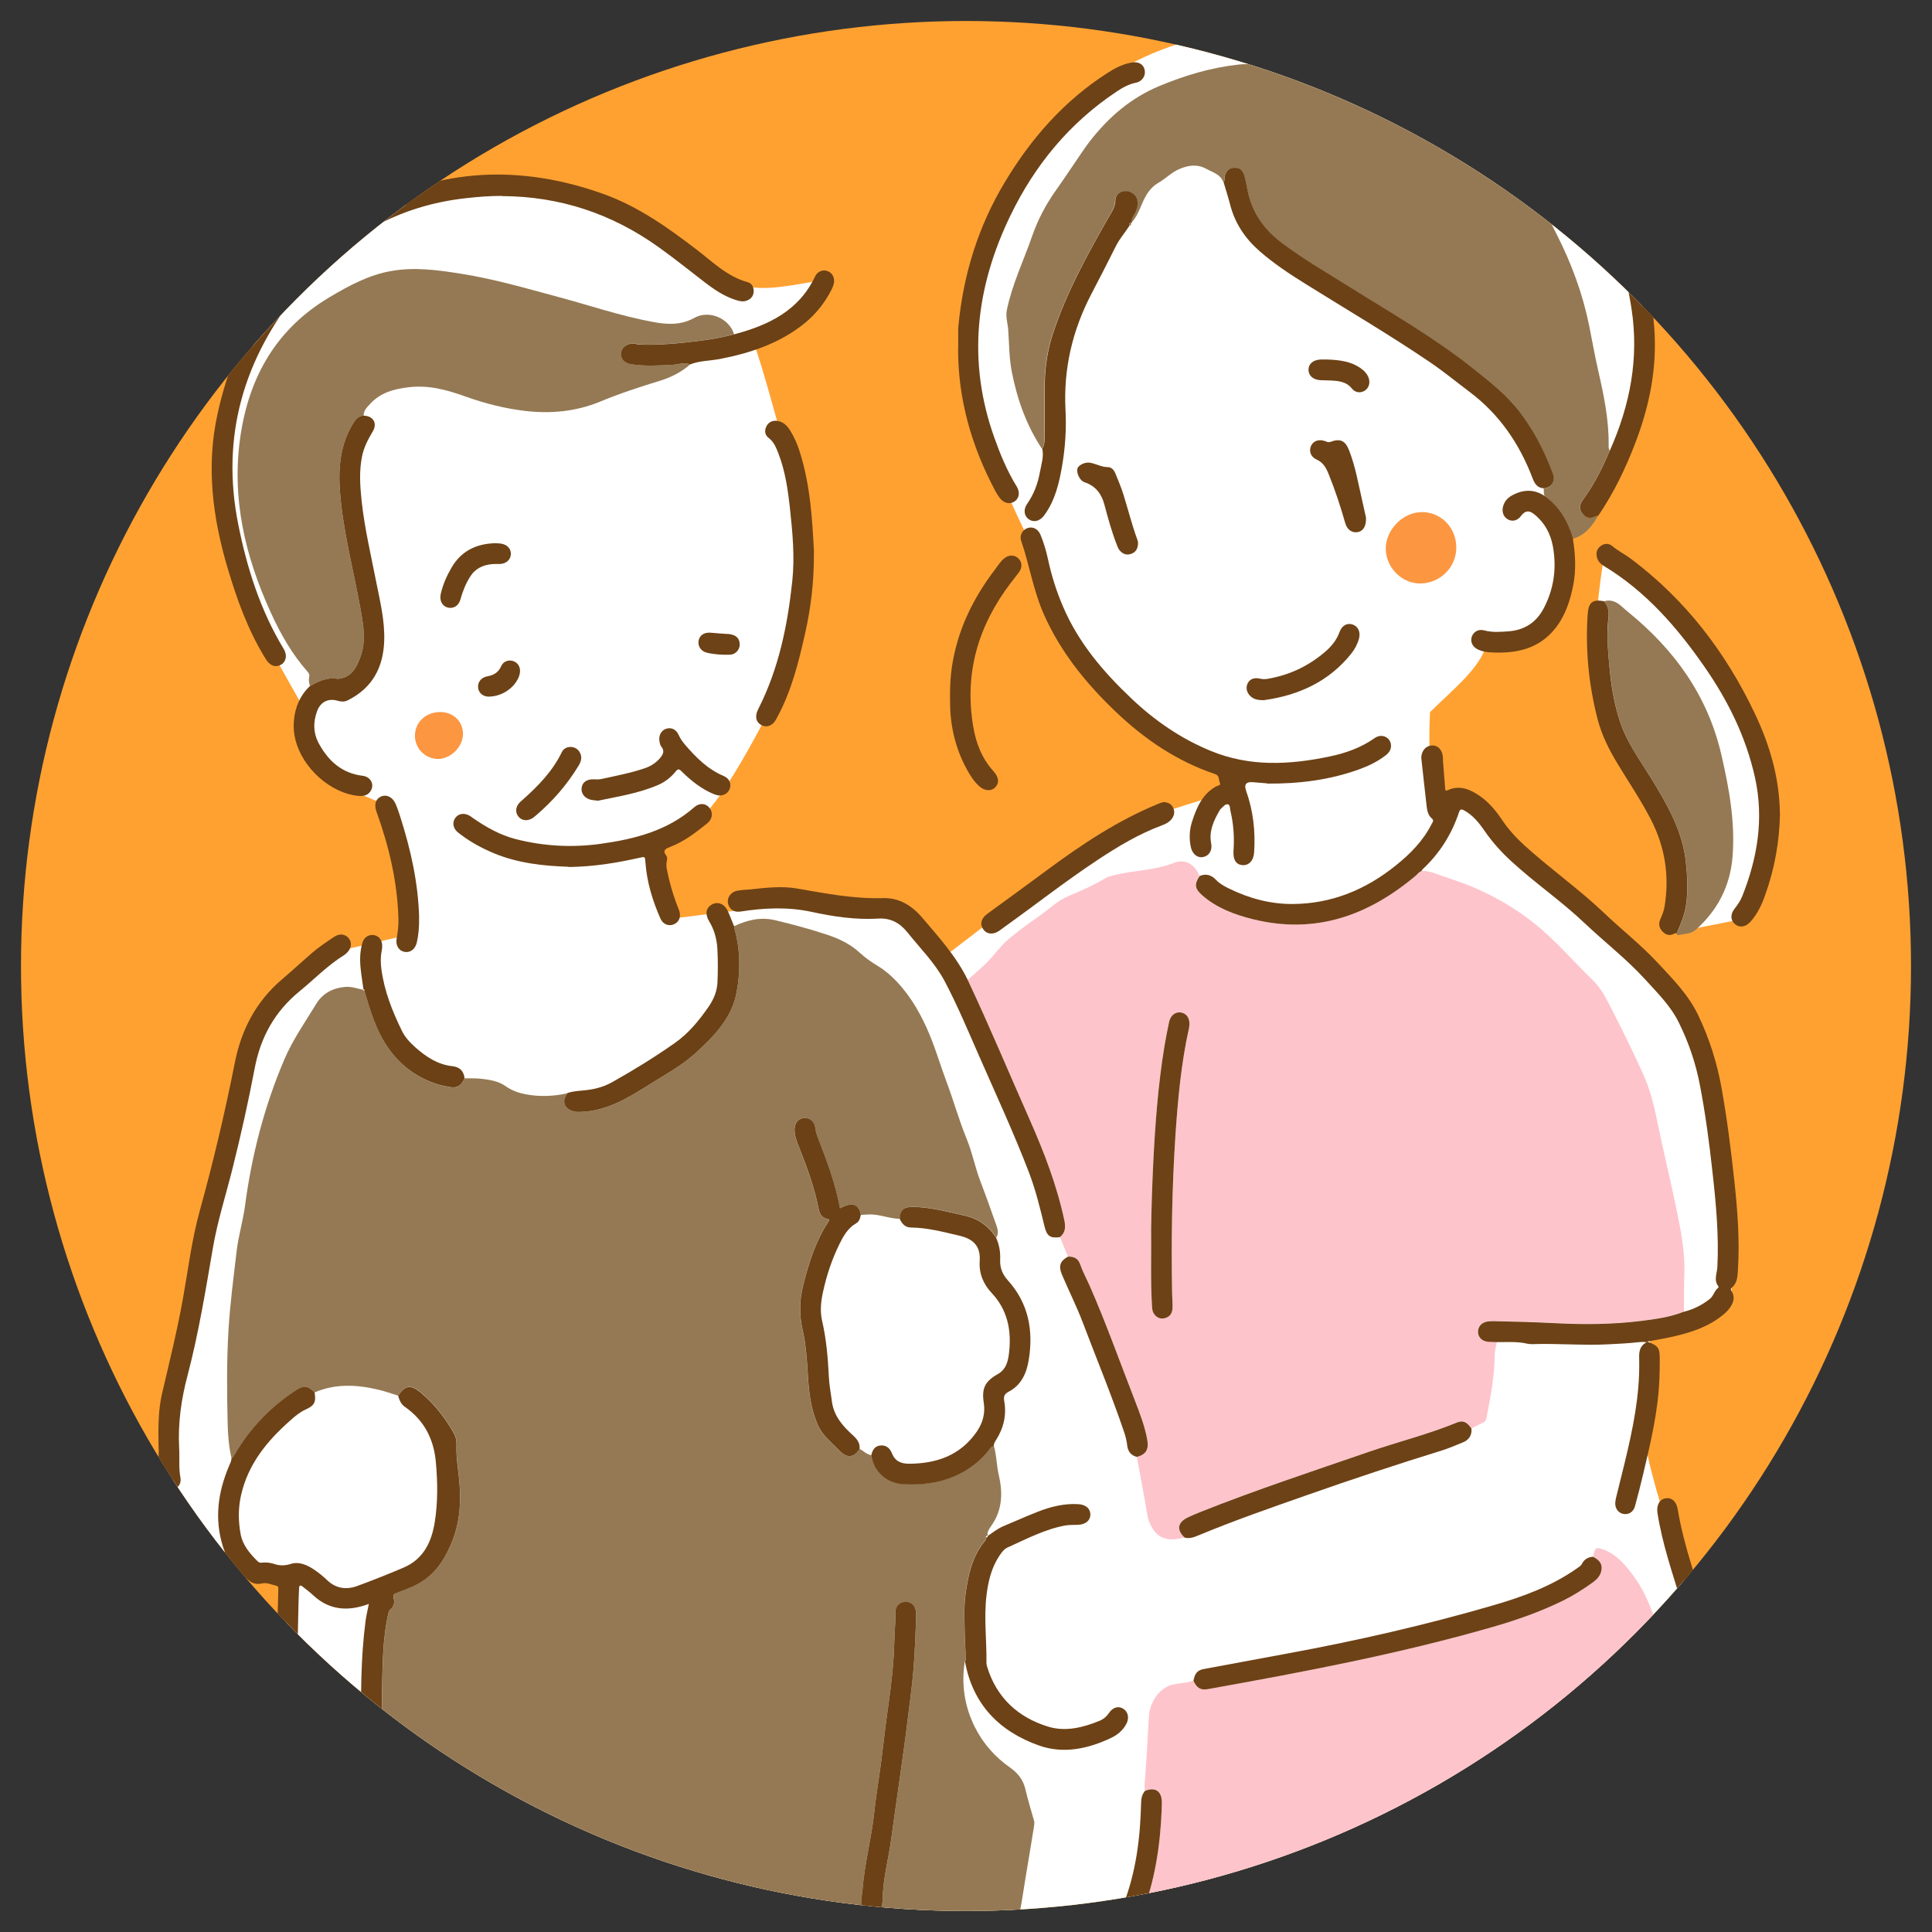 <?xml version="1.0" encoding="UTF-8"?>
<svg id="_レイヤー_1" data-name="レイヤー_1" xmlns="http://www.w3.org/2000/svg" width="220" height="220" xmlns:xlink="http://www.w3.org/1999/xlink" viewBox="0 0 220 220">
  <rect x="0" y="0" width="220" height="220" fill="#333333" stroke="none"/>
  <defs>
    <style>
      .cls-1 {
        fill: none;
      }

      .cls-2 {
        fill: #947954;
      }

      .cls-3 {
        fill: #6b4115;
      }

      .cls-4 {
        fill: #ffa131;
      }

      .cls-5 {
        fill: #fff;
      }

      .cls-6 {
        fill: #6d4216;
      }

      .cls-7 {
        fill: #fefefe;
      }

      .cls-8 {
        clip-path: url(#clippath);
      }

      .cls-9 {
        fill: #fec4cb;
      }

      .cls-10 {
        fill: #fc9641;
      }
    </style>
    <clipPath id="clippath">
      <circle class="cls-1" cx="110" cy="110" r="107.61"/>
    </clipPath>
  </defs>
  <circle class="cls-4" cx="110" cy="110" r="107.61"/>
  <g class="cls-8">
    <g>
      <g>
        <path class="cls-5" d="M182.65,63.27c-.5,3.3-.95,6.93-.85,8.77s3.76,16.06,3.76,16.06l4.45,7.4v10.81s8.52-1.68,8.52-1.68l2.99-9.62-1.41-12.28-6.24-8.84-11.22-10.62Z"/>
        <path class="cls-5" d="M180.71,17.6c-2.38-4.78-13.29-16.29-31.53-15.13-18.24,1.16-24.69,6.48-29.45,12.8-4.76,6.32-11.67,18.79-9.54,28.27s9.54,22.91,9.54,22.91l4.89,10.82,10.82,9.15,4.81,1,.17,2.55-8.31,2.62-18.95,12.03-4.96,3.8-6.11-3.8-11.6-1.78-14.08,1.78-2.18-7.71s2.95-1.55,5.31-3.52c2.36-1.97,5.52-7.5,8.68-13.66,3.16-6.16,3.72-18.38,2.28-24.13s-3.73-14.06-4.67-16.55c4.88-3.16,8.43-7.28,8.43-7.28-6.04,1.13-7.98,1.4-10.67.43s-11.17-7.95-15.66-9.11c-4.49-1.16-15.02-1.33-15.02-1.33l-9.15,2.16-9.25,6.86-5.5,7.94-4.15,13.95,2.19,14.48,3.96,7.15,3.82,6.79.33,5.34,4.8,3.55,3.79,1.6,2.55,14.91-8.31,1.94-8.74,6.32-5.15,24.24-4.74,18.94v8.66s.67,5.32,2.66,7.48c2,2.16,7.98,4.99,7.98,4.99l2.66,1.33s-.45,35.01-.17,37.75,7.9,13.59,9.38,12.79.85-24.07.85-24.07l5.33,7.14,30.32,12.61h14.3s12.17-3.45,12.17-3.45l19.09-.72,5.65-2.3,19.36.75,1.95,2.42,44.37-7.62,3.7-3.11-3.37-20.42-6.15-19.75s-2.49-7.76-2.33-10.53.77-9.19.77-9.19l6.14-3.22,3.24-1.11-.83-15.64-4.21-16.03-5.81-7.46-20.59-18.04-2.31-.57-.67-4.19c-.17-2.31,0-5.34,0-5.34,2.83-2.79,5.65-4.96,6.48-7.78,7.37-1.3,8.36-4.32,8.36-4.32v-7.64s4.09-4.04,4.09-4.04l6.41-14.5-1.79-12.16-5.72-13.03Z"/>
      </g>
      <g>
        <path class="cls-2" d="M64.27,125.25c-.17.81.67,1.38,1.63,1.37,3.24-.03,5.79-1.72,8.38-3.33,1.69-1.05,3.45-2.03,4.92-3.37,2.1-1.91,4.12-3.97,4.67-6.88.46-2.41.44-4.87-.23-7.27-.03-.1-.03-.2-.05-.3,1.5-.71,3.02-1.08,4.7-.68,2,.48,3.98,1.01,5.93,1.66,1.35.45,2.62,1.06,3.68,2.04.63.58,1.33,1.07,2.06,1.51.81.49,1.51,1.09,2.16,1.78,1.68,1.78,2.85,3.9,3.77,6.13.71,1.72,1.23,3.52,1.89,5.27.81,2.15,1.42,4.38,2.3,6.52.65,1.58.96,3.27,1.57,4.85.64,1.67,1.23,3.35,1.83,5.03.16.45.23.91-.03,1.36-.85-1.35-2.05-2.19-3.61-2.53-1.98-.43-3.94-1-5.99-.98-.96,0-1.35.4-1.38,1.36-1.16-.01-2.25-.51-3.41-.5-.35,0-.7.04-1.05.06-.23-1.26-.97-1.51-2.37-.76-.52-2.87-1.56-5.57-2.6-8.26-.11-.29-.16-.6-.21-.9-.11-.72-.57-1.15-1.25-1.12-.62.03-1.08.51-1.11,1.2-.04.81.28,1.55.57,2.28.89,2.24,1.71,4.5,2.17,6.87.11.58.37,1.02.99,1.13.35.07.2.22.09.38-1.45,2.22-2.22,4.71-2.86,7.26-.42,1.69-.42,3.36-.04,5.04.38,1.67.49,3.35.59,5.05.11,1.92.32,3.84,1.09,5.64.35.83.92,1.47,1.55,2.08.34.33.67.68,1.02,1.01.84.83,1.62.73,2.23-.27.46.23.81.65,1.35.72.23,1.82,1.71,3.19,3.71,3.29,3,.14,5.81-.45,8.21-2.4.53-.43,1.01-.92,1.44-1.46.16-.21.28-.47.59-.5.32,1.08.3,2.22.56,3.31.47,2.04.43,3.99-.84,5.79-.23.33-.51.7-.43,1.17h0c-.13-.07-.15.05-.2.12.07.26-.12.44-.25.6-1.34,1.7-1.76,3.72-2.06,5.78-.23,1.59-.12,3.2-.1,4.79,0,.85.12,1.7.09,2.55,0,.13.08.29-.07.4-.42,2.64-.05,5.17,1.16,7.57.94,1.86,2.29,3.37,3.98,4.56.88.62,1.5,1.38,1.75,2.46.28,1.21.65,2.4.99,3.6.06.21.03.41,0,.61-.27,1.64-.53,3.28-.81,4.92-.56,3.23-.87,6.51-2.15,9.58-1.14.16-2.28,0-3.41-.07-1.9-.12-3.74-.49-5.45-1.38-.28-.14-.53-.33-.81-.46-.64-.32-1.29-.14-1.63.42-.31.51-.14,1.19.42,1.58.3.22.63.41.94.61-.32.97-1,1.61-1.88,2.06-2.05,1.05-4.24,1.41-6.52,1.39.48-.99-.61-1.87-1.45-1.7-1.65.33-3.31.49-4.98.64-1.96.17-3.93.22-5.89.36-2.5.17-4.85-.41-7.2-1.16-4.99-1.59-9.9-3.37-14.73-5.39-3.61-1.5-7.15-3.15-10.37-5.4-1.27-.88-2.44-1.87-3.41-3.07-.17-.21-.28-.46-.42-.69-.36-.62-.93-.85-1.52-.63-.53.2-.84.89-.69,1.52.07.29.21.54.39.78,1.14,1.56,2.54,2.85,4.12,3.93.82.56,1.67,1.09,2.51,1.63.13.09.32.12.31.34-.35.03-.65-.14-.94-.28-2.92-1.34-5.23-3.37-6.8-6.19-.41-.74-.95-1.35-1.61-1.87,0-.52-.03-1.04-.02-1.56.07-3.41-.11-6.82-.17-10.23-.04-1.91-.1-3.83-.06-5.73.07-2.72.09-5.46.7-8.13.05-.21.1-.4.27-.55.4-.34.48-.8.35-1.25-.11-.4.05-.5.37-.61,1.09-.41,2.19-.79,3.15-1.48,1.57-1.12,2.47-2.69,3.17-4.45.91-2.31,1-4.68.75-7.11-.13-1.26-.34-2.51-.29-3.78.02-.47-.07-.95-.32-1.38-.99-1.75-2.21-3.32-3.76-4.6-1.14-.95-1.8-.82-2.56.38-.78-.26-1.57-.52-2.37-.71-2.42-.56-4.8-.67-7.14.33-.81-.77-1.25-.81-2.19-.19-2.85,1.86-5.14,4.26-6.87,7.18-.11.19-.19.42-.41.53-.32-1.36-.42-2.75-.45-4.14-.08-3.49-.11-6.99.1-10.48.18-3.01.58-6,.93-8.99.2-1.74.72-3.42.95-5.14.76-5.76,2.2-11.34,4.48-16.68.96-2.25,2.38-4.28,3.66-6.37.72-1.17,1.89-1.78,3.29-1.89.72-.06,1.38.21,2.07.33h-.01c-.01.08.05.1.11.11.67,2.29,1.35,4.59,2.74,6.56,1.4,1.98,3.28,3.37,5.61,4.1.47.15.96.23,1.45.32.78.14,1.29-.19,1.61-1.01.62.01,1.25-.02,1.87.05,1,.11,1.99.26,2.87.89.63.45,1.39.72,2.18.87,1.62.32,3.21.24,4.81-.11-.12.26-.3.51-.35.78ZM98.39,217.63c.3.31.62.6,1.08.47.44-.12.75-.42.9-.87.19-.6.13-1.24.18-1.85.16-2.03.67-4,.94-6.01.27-1.99.56-3.97.84-5.96.33-2.38.68-4.75.97-7.13.23-1.95.52-3.9.69-5.86.19-2.17.27-4.35.33-6.52.03-.88-.38-1.41-1.03-1.48-.73-.08-1.33.39-1.32,1.14.02,1.1-.11,2.2-.13,3.3-.06,2.53-.35,5.04-.71,7.54-.3,2.07-.52,4.15-.79,6.22-.25,1.93-.59,3.85-.79,5.78-.32,2.97-1.11,5.86-1.34,8.84-.03.39-.14.78-.1,1.13,0,.48-.05.92.29,1.27Z"/>
        <path class="cls-9" d="M121.21,139.02c-.85-4.01-2.31-7.8-3.96-11.53-2.35-5.3-4.58-10.65-7.05-15.9,1.03-.94,2.1-1.81,3-2.89.53-.63,1.05-1.27,1.7-1.81,1.07-.89,2.19-1.71,3.33-2.5,1.14-.79,2.13-1.8,3.43-2.35,1.45-.61,2.9-1.24,4.25-2.06.24-.15.54-.21.82-.28,2.27-.61,4.66-.54,6.91-1.43,1.36-.54,2.42.18,2.95,1.47-.63.92-.58,1.44.29,2.2,1.67,1.46,3.7,2.21,5.81,2.73,7.09,1.75,13.13-.43,18.53-4.99.2-.17.34-.42.62-.5.53-.03,1.03.08,1.52.26,1.59.58,3.24,1.06,4.78,1.75,2.35,1.05,4.56,2.34,6.59,3.97,2.43,1.95,4.43,4.31,6.65,6.46.7.68,1.23,1.52,1.68,2.39,1.47,2.84,2.9,5.7,4.19,8.63.98,2.23,1.36,4.65,1.88,7.01.63,2.87,1.3,5.73,1.89,8.61.46,2.25.86,4.52.78,6.84-.05,1.41-.04,2.83-.05,4.24-1.58.63-3.25.85-4.91,1.06-3.25.4-6.52.42-9.78.25-2.34-.12-4.68-.18-7.02-.23-.29,0-.59.01-.86.09-.58.16-.91.64-.87,1.21.04.55.46.97,1.07,1.04.35.04.7.03,1.06.05-.08.53-.24,1.05-.24,1.58-.03,2.34-.45,4.63-.9,6.91-.05.26-.07.54-.37.67-.46.22-.92.46-1.38.69-.49-.74-.96-.97-1.66-.68-3.25,1.34-6.67,2.18-9.98,3.32-6.44,2.22-12.91,4.35-19.24,6.87-.48.19-.96.39-1.43.62-1.16.57-1.28,1.42-.34,2.29-.3.06-.6.14-.91.18-1.16.15-2.11-.16-2.75-1.22-.29-.48-.5-.95-.59-1.53-.36-2.21-.8-4.41-1.2-6.62,1.03-.27,1.39-.83,1.19-1.95-.28-1.56-.85-3.03-1.42-4.5-1.7-4.35-3.25-8.75-5.13-13.02-.37-.83-.81-1.64-1.11-2.5-.22-.64-.72-.87-1.37-.83-.3-.74-.61-1.48-.91-2.22.62-.49.67-1.11.52-1.85ZM131.18,148.73c.02.29.04.58.2.84.28.42.66.64,1.17.55.59-.11.92-.51.96-1.08.04-.56-.03-1.12-.04-1.68-.11-6-.02-11.99.37-17.97.28-4.15.65-8.29,1.56-12.36.02-.1.03-.21.04-.31.05-.78-.33-1.34-.99-1.43-.6-.09-1.17.34-1.32,1.07-.2.93-.38,1.87-.54,2.82-.72,4.4-1.05,8.83-1.27,13.28-.12,2.49-.2,4.99-.24,7.49.04,2.93-.08,5.87.1,8.8Z"/>
        <path class="cls-9" d="M186.38,218.98c2.58.36,3.97-1.17,4.66-3.35.52-1.63.59-3.33.77-5.02.2-1.88.44-3.75.34-5.64-.1-1.84-.25-3.67-.46-5.51-.19-1.71-.42-3.41-.64-5.11-.43-3.26-1.27-6.42-2.41-9.5-.67-1.79-1.32-3.59-2.46-5.16-.89-1.23-1.82-2.43-3.25-3.1-.08-.04-.15-.07-.23-.1-.95-.37-1.08-.29-1.3.77.83.42,1.12.94.93,1.67-.14.56-.53.93-.97,1.26-1.07.79-2.2,1.5-3.4,2.08-2.59,1.26-5.28,2.21-8.04,3-10.63,3.06-21.49,5.12-32.36,7.06-.83.15-1.28-.12-1.66-.95-.8.28-1.66.27-2.46.48-1.47.4-2.52,1.97-2.62,3.66-.13,2.17-.23,4.33-.39,6.49-.05.64-.14,1.27-.07,1.92,1.15-.5,1.91,0,1.93,1.27,0,.31,0,.62-.02.93-.17,4.09-.77,8.09-2.29,11.93-.26.65-.5,1.33-.38,2.06,1.38.77,2.95,1.06,4.38,1.71.46.21.95.27,1.45.28,2.88.04,5.77.05,8.65.16.82.03,1.66.03,2.48.15.32-.09.63-.19.97-.19,1.73-.02,3.46-.05,5.18-.1,3.99-.12,7.98-.35,11.96-.78,5.01-.55,9.94-1.55,14.8-2.86,2.82-.76,5.69-1.4,8.35-2.71.16-.08.36-.11.54-.1.53.02.91.3,1.05.82.16.61-.11,1.05-.6,1.38-.75.49-1.62.73-2.43,1.1Z"/>
        <path class="cls-2" d="M179.12,61.34c1.4-.39,2.19-1.46,2.88-2.63-.12.03-.25.03-.36.09-.54.31-1.03.16-1.41-.25-.41-.44-.4-.98-.08-1.49.09-.14.18-.28.28-.41,1.19-1.66,2.08-3.48,2.87-5.35-.16-.22-.12-.48-.12-.72.02-2.81-.54-5.53-1.16-8.25-.4-1.74-.71-3.5-1.06-5.25-.74-3.65-2.02-7.1-3.71-10.42-1.09-2.13-2.08-4.31-3.63-6.17-2.37-2.84-5.31-4.97-8.46-6.83-2.88-1.7-5.86-3.27-8.94-4.57-3.83-1.61-7.81-2.58-12.03-1.86-1.03.18-2.08,0-3.12.12-3.14.34-6.1,1.22-9.04,2.44-3.28,1.37-5.78,3.55-7.91,6.27-.42.54-.8,1.11-1.19,1.68-.88,1.29-1.74,2.59-2.64,3.86-1.17,1.64-2.1,3.39-2.76,5.29-.97,2.8-2.28,5.49-2.88,8.42-.16.79.11,1.52.16,2.28.11,1.58.1,3.18.4,4.72.61,3.13,1.66,6.12,3.45,8.81.25-.44.27-.93.27-1.42,0-1.97-.01-3.95.01-5.92.02-1.98.32-3.92.94-5.8,1.54-4.66,3.89-8.93,6.31-13.17.36-.62.77-1.19.79-1.99.02-.84.95-1.28,1.72-.92.8.37,1.01,1.18.62,2.19-.17.43-.55.79-.51,1.31.56-.6.88-1.35,1.19-2.09.43-1.01.92-1.93,1.92-2.5.84-.48,1.51-1.21,2.44-1.59,1.04-.43,2.02-.54,3.03.02.73.4,1.6.61,1.92,1.52.13-.11.1-.26.1-.41.04-.65.42-1.15.93-1.21.73-.09,1.16.2,1.36.97.14.52.24,1.05.34,1.58.5,2.56,1.89,4.49,3.97,6.04,2.49,1.85,5.17,3.4,7.78,5.04,4.73,2.96,9.59,5.73,13.97,9.24,1.91,1.53,3.85,3.04,5.34,5.02,1.57,2.09,2.76,4.4,3.68,6.84.35.94-.09,1.68-1,1.76.05.31-.06.65.18.92,1.65,1.21,2.61,2.88,3.15,4.81Z"/>
        <path class="cls-2" d="M41.41,47.33c-.02-.58.38-.95.72-1.32,1.19-1.31,2.73-1.72,4.46-1.92,2.26-.26,4.3.31,6.38,1.05,2.23.8,4.55,1.39,6.89,1.66,2.86.33,5.75.06,8.46-1.06,2.23-.93,4.52-1.67,6.82-2.38,1.28-.39,2.46-.99,3.47-1.88-.67-.26-1.34.02-2,.05-1.56.09-3.11.17-4.66-.05-.9-.13-1.33-.68-1.19-1.43.12-.63.85-1.06,1.62-.9.31.06.62.08.93.09,1.56.04,3.11-.08,4.66-.24,1.89-.2,3.78-.43,5.62-.94-.53-1.77-2.8-2.82-4.53-1.86-1.59.88-3.16.75-4.77.45-3.66-.68-7.19-1.89-10.78-2.85-3.61-.97-7.2-2.02-10.9-2.61-2.67-.43-5.35-.81-8.06-.33-2.57.45-4.81,1.67-7.02,2.98-6.01,3.57-9.14,8.99-10.15,15.8-1.05,7.11.54,13.75,3.48,20.17,1.1,2.41,2.41,4.7,4.18,6.7.15.17.22.33.17.56-.08.36-.03.7.09,1.04.13-.07.25-.14.38-.2.82-.43,1.68-.75,2.62-.63.31.04.55,0,.83-.11,1.1-.38,1.51-1.31,1.88-2.27.72-1.85.37-3.74.04-5.58-.8-4.41-1.97-8.76-2.33-13.26-.22-2.78.02-5.42,1.5-7.86.28-.45.59-.86,1.19-.87Z"/>
        <path class="cls-6" d="M191.75,149.36c-1.58.63-3.25.85-4.91,1.06-3.25.4-6.52.42-9.78.25-2.34-.12-4.68-.18-7.02-.23-.29,0-.59.01-.86.09-.58.16-.91.64-.87,1.21.04.55.46.97,1.07,1.04.35.04.7.03,1.06.05,1.16.01,2.33-.09,3.48.18.18.04.37.05.56.05,2.88-.1,5.76.17,8.65.02,1.14-.06,2.29-.11,3.42-.24.3-.03.6-.05.96,0-.94.49-.87,1.32-.85,2.13.07,3.95-.73,7.77-1.65,11.58-.32,1.31-.65,2.62-.97,3.93-.05.22-.1.45-.11.67-.02.64.36,1.13.91,1.24.59.12,1.15-.2,1.33-.85.34-1.22.65-2.45.94-3.68.85-3.58,1.71-7.16,1.85-10.86.03-.73.04-1.46.04-2.18,0-1.35-.13-1.56-1.43-2.05,1.07-.2,2.06-.36,3.03-.59,2.04-.47,4.01-1.12,5.65-2.49.39-.32.73-.68.96-1.14.25-.49.29-1-.01-1.49-.1-.15-.17-.29,0-.43.64-.52.65-1.28.7-2,.21-3.38-.04-6.74-.4-10.09-.38-3.56-.83-7.1-1.46-10.63-.52-2.9-1.4-5.68-2.68-8.34-1.11-2.31-2.89-4.1-4.61-5.95-1.89-2.03-4.08-3.74-6.08-5.65-2.9-2.76-6.18-5.06-9.13-7.75-.94-.86-1.79-1.8-2.5-2.86-.69-1.02-1.47-1.98-2.49-2.69-1.13-.79-2.33-1.32-3.72-.68-.28.13-.26-.08-.27-.24-.08-1.02-.16-2.03-.24-3.05-.01-.15,0-.29-.01-.44-.06-.87-.57-1.42-1.29-1.37-.73.05-1.25.74-1.16,1.57.19,1.8.4,3.6.6,5.39.06.5.17,1,.58,1.34.29.25.08.45-.02.65-.96,1.9-2.42,3.38-4.05,4.69-3.45,2.79-7.38,4.41-11.86,4.41-2.52,0-4.93-.66-7.2-1.78-.52-.26-1.04-.54-1.44-.97-.53-.56-1.14-.74-1.86-.44-.63.92-.58,1.44.29,2.2,1.67,1.46,3.7,2.21,5.81,2.73,7.09,1.75,13.13-.43,18.53-4.99.2-.17.34-.42.62-.49.04-.07.07-.15.13-.21,1.94-1.81,3.32-3.99,4.15-6.5.13-.38.29-.37.58-.21,1,.55,1.69,1.4,2.32,2.32.88,1.28,1.9,2.41,3.04,3.46,2.68,2.47,5.7,4.53,8.34,7.04,2.28,2.16,4.78,4.09,6.9,6.41,1.41,1.55,2.92,3.03,3.86,4.95,1.1,2.23,1.9,4.56,2.37,7,.65,3.33,1.09,6.69,1.46,10.06.4,3.58.73,7.16.55,10.77-.04.72-.44,1.48.11,2.18.03.03.02.15-.01.17-.45.33-.53.94-.97,1.28-.88.69-1.85,1.18-2.94,1.45Z"/>
        <path class="cls-6" d="M35.83,158.54c-.81-.77-1.25-.81-2.19-.19-2.85,1.86-5.14,4.26-6.87,7.18-.11.19-.19.42-.41.53,0,.3-.15.56-.26.83-1.28,3-1.71,6.06-.71,9.24.52,1.65,1.71,2.78,2.96,3.85.4.35.93.46,1.47.33.58-.14,1.1.15,1.64.26.28.06.24.29.23.5-.19,6.76-.32,13.53-.35,20.29-.03,5.7-.1,11.41.05,17.11.01.42.05.83.1,1.24.11.77.63,1.23,1.29,1.16.65-.07,1.07-.64,1.04-1.4-.05-1.06-.14-2.12-.14-3.18-.05-11.35.04-22.69.32-34.03.01-.48.04-.96.06-1.43.01-.32.16-.35.39-.17.42.34.86.66,1.25,1.03,1.75,1.61,3.76,1.8,5.93,1.08.1-.03.19-.07.37-.13-.13.67-.28,1.28-.37,1.91-.56,4.31-.57,8.64-.45,12.97.16,5.91.25,11.82.23,17.73-.01,3.89.17,7.78-.02,11.68-.04.85-.07,1.7-.31,2.53-.19.68.17,1.29.8,1.48.62.19,1.25-.12,1.48-.81.31-.92.33-1.88.37-2.84.22-5.68-.03-11.36.03-17.05,0-.27,0-.54,0-.81,0-.52-.03-1.04-.02-1.56.07-3.41-.11-6.82-.17-10.23-.04-1.91-.1-3.83-.06-5.73.07-2.72.09-5.46.7-8.13.05-.21.1-.4.27-.55.4-.34.48-.8.35-1.25-.11-.4.05-.5.37-.61,1.09-.41,2.19-.79,3.15-1.48,1.57-1.12,2.47-2.69,3.17-4.45.91-2.31,1-4.68.75-7.11-.13-1.26-.34-2.51-.29-3.78.02-.47-.07-.95-.32-1.38-.99-1.75-2.21-3.32-3.76-4.6-1.14-.95-1.8-.82-2.56.38.14.48.32.94.75,1.24,2.19,1.52,3.3,3.65,3.54,6.28.21,2.31.24,4.61-.13,6.9-.37,2.26-1.3,4.18-3.55,5.14-1.74.74-3.5,1.44-5.27,2.09-1.24.45-2.41.3-3.41-.65-.45-.43-.94-.83-1.45-1.18-.8-.55-1.74-.98-2.68-.69-.67.21-1.23.23-1.85.03-.46-.15-.93-.23-1.41-.17-.19.02-.36.02-.52-.13-.91-.9-1.73-1.84-1.97-3.17-.26-1.45-.27-2.89.05-4.33.79-3.59,2.99-6.25,5.66-8.6.51-.45,1.04-.9,1.67-1.19,1.03-.46,1.23-.82,1.06-1.95Z"/>
        <path class="cls-2" d="M190.92,106.29c.01.12.1.21.2.19.69-.16,1.42-.1,2.03-.65,2.45-2.21,3.85-4.92,4.13-8.2.33-3.96-.37-7.8-1.26-11.66-1.56-6.78-5.37-12.02-10.67-16.32-.26-.21-.5-.44-.75-.65-.56-.48-1.18-.77-1.94-.53.4.49.58,1.04.52,1.67-.06.58-.1,1.16-.12,1.74-.04,1.39.1,2.77.23,4.16.2,2.11.54,4.19,1.21,6.2.78,2.33,2.24,4.3,3.51,6.37,1.84,3,3.61,6.03,3.98,9.63.17,1.61.25,3.22.01,4.84-.17,1.15-.61,2.18-1.07,3.22Z"/>
        <path class="cls-6" d="M57.18,22.33c6.57.03,12.5,2,17.84,5.83,1.78,1.27,3.48,2.64,5.21,3.97,1.07.82,2.19,1.59,3.5,2.01.4.13.8.25,1.22.12.5-.16.83-.48.87-1.02.04-.51-.19-.97-.66-1.1-2.32-.63-3.98-2.29-5.8-3.69-3.31-2.54-6.7-4.95-10.67-6.37-9.3-3.32-18.49-3.01-27.15,1.76-9.14,5.04-14.52,13.11-16.76,23.25-1.33,5.99-.57,11.87,1.16,17.67,1.04,3.49,2.27,6.91,4.17,10.04.14.23.28.47.47.66.41.41.9.52,1.42.23.48-.27.67-.85.48-1.42-.05-.16-.13-.3-.22-.45-2.63-4.37-4.14-9.15-5.13-14.11-2.01-10.04.64-18.95,7.02-26.75,4.88-5.96,11.21-9.56,18.98-10.4,1.35-.15,2.69-.26,4.05-.25Z"/>
        <path class="cls-6" d="M144.26,89.23c3.63.03,7.18-.4,10.61-1.66,1.04-.38,2.02-.87,2.91-1.55.4-.31.67-.69.61-1.22-.09-.87-1.07-1.31-1.86-.75-1.56,1.1-3.32,1.72-5.16,2.1-4.55.95-9.07,1.18-13.49-.64-3.39-1.39-6.36-3.43-9.01-5.94-3.23-3.05-6.08-6.39-7.84-10.54-.74-1.73-1.3-3.5-1.69-5.34-.21-.96-.48-1.89-.86-2.8-.28-.66-.85-.95-1.44-.77-.58.18-.98.81-.76,1.45.95,2.79,1.4,5.73,2.61,8.44,1.91,4.28,4.79,7.82,8.14,11.02,3.29,3.14,6.98,5.65,11.32,7.11.57.19.39.67.56,1.01.15.29-.26.31-.43.4-1.59.89-2.22,2.41-2.74,4.02-.3.93-.34,1.87-.15,2.84.17.82.73,1.31,1.41,1.18.67-.12,1.07-.74.92-1.54-.28-1.42.29-2.6.96-3.77.05-.09.12-.17.2-.24.23-.2.46-.54.77-.44.23.07.2.46.26.72.36,1.51.46,3.04.35,4.59-.06.96.27,1.52.98,1.6.74.08,1.3-.47,1.37-1.45.16-2.39-.1-4.73-.91-7q-.39-1.1.77-.99c.54.05,1.08.09,1.62.13Z"/>
        <path class="cls-6" d="M18.07,164.98c.04.66-.13,1.91.07,3.15.04.24.09.49.19.72.25.61.83.91,1.41.75.55-.15.93-.68.81-1.31-.22-1.14-.08-2.28-.15-3.42-.15-2.81.24-5.55.96-8.26,1.26-4.79,2.05-9.67,2.89-14.55.53-3.06,1.48-6.01,2.23-9.01.95-3.79,1.8-7.6,2.53-11.44.67-3.53,2.31-6.46,5.11-8.74,1.69-1.38,3.21-2.97,5.08-4.12.12-.08.23-.18.33-.28.49-.49.57-1.16.18-1.63-.38-.48-1.04-.57-1.63-.18-.9.6-1.8,1.2-2.62,1.91-1.13.98-2.23,2-3.37,2.97-2.94,2.51-4.61,5.72-5.35,9.47-1.13,5.71-2.47,11.36-4.02,16.97-.89,3.23-1.29,6.56-1.88,9.85-.65,3.64-1.54,7.23-2.38,10.83-.44,1.89-.45,3.79-.4,6.3Z"/>
        <path class="cls-6" d="M183.31,51.3c-.79,1.87-1.68,3.69-2.87,5.35-.1.13-.19.27-.28.41-.33.52-.33,1.05.08,1.49.38.41.86.56,1.41.25.1-.06.24-.06.36-.09,1.76-2.59,3.11-5.39,4.22-8.31,1.62-4.23,2.49-8.58,2.14-13.13-.38-4.99-1.7-9.74-3.83-14.25-2.72-5.75-6.14-11-11.02-15.2-1.12-.97-2.3-1.85-3.59-2.59-.45-.26-.92-.48-1.43-.61-.66-.17-1.23.09-1.45.64-.23.57.01,1.23.64,1.51,3.2,1.43,5.67,3.8,7.86,6.43,5.34,6.39,8.94,13.63,10.23,21.93.88,5.65-.16,11-2.46,16.17Z"/>
        <path class="cls-6" d="M120.69,140.87c.62-.49.67-1.11.52-1.85-.85-4.01-2.31-7.8-3.96-11.53-2.35-5.3-4.58-10.65-7.05-15.9-1.31-2.69-3.3-4.88-5.21-7.12-1.17-1.37-2.64-2.26-4.44-2.2-3.32.1-6.54-.53-9.77-1.09-1.79-.31-3.57-.09-5.35.1-.5.05-1,.05-1.49.15-.92.19-1.34,1.14-.87,1.86.29.45.72.59,1.25.51,2.71-.42,5.39-.55,8.11.04,2.49.54,5.03.92,7.61.76,1.37-.08,2.44.5,3.29,1.57,1.45,1.82,3.12,3.46,4.23,5.54,1.48,2.8,2.69,5.71,3.96,8.6,1.91,4.36,3.91,8.67,5.62,13.12.78,2.02,1.29,4.12,1.8,6.22.27,1.11.64,1.37,1.76,1.23Z"/>
        <path class="cls-6" d="M109.1,39.67c-.02,5.75,1.52,11.11,4.2,16.17.16.29.33.58.53.85.46.61,1.15.78,1.69.42.54-.36.66-1.05.25-1.72-1.09-1.76-1.87-3.66-2.56-5.6-3.09-8.69-2.1-17.11,1.86-25.27,2.78-5.74,6.73-10.53,12.08-14.09.67-.45,1.37-.84,2.19-1.01.75-.15,1.16-.83,1-1.48-.15-.65-.72-.96-1.52-.81-1,.18-1.88.64-2.73,1.19-4.92,3.16-8.66,7.42-11.65,12.39-3.06,5.08-4.76,10.59-5.31,16.47-.01.12-.02.25-.02.37,0,.71,0,1.41,0,2.12Z"/>
        <path class="cls-3" d="M96.46,226.6c.48-.99-.61-1.87-1.45-1.7-1.65.33-3.31.49-4.98.64-1.96.17-3.93.22-5.89.36-2.5.17-4.85-.41-7.2-1.16-4.99-1.59-9.9-3.37-14.73-5.39-3.61-1.5-7.15-3.15-10.37-5.4-1.27-.88-2.44-1.87-3.41-3.07-.17-.21-.28-.46-.42-.69-.36-.62-.93-.85-1.52-.63-.53.2-.84.89-.69,1.52.07.29.21.54.39.78,1.14,1.56,2.54,2.85,4.12,3.93.82.56,1.67,1.09,2.51,1.63.13.09.32.12.31.34,2.12.86,4.08,2.04,6.19,2.94,6.44,2.75,13,5.17,19.73,7.13.8.23,1.62.38,2.46.4,4.52.1,9.02-.21,13.5-.87.58-.09,1.08-.29,1.46-.74Z"/>
        <path class="cls-3" d="M175.8,55.61c.91-.09,1.36-.82,1-1.76-.92-2.44-2.1-4.75-3.68-6.84-1.49-1.98-3.42-3.49-5.34-5.02-4.37-3.5-9.23-6.27-13.97-9.24-2.62-1.64-5.3-3.19-7.78-5.04-2.08-1.55-3.47-3.48-3.97-6.04-.1-.53-.2-1.06-.34-1.58-.2-.77-.63-1.06-1.36-.97-.51.06-.9.56-.93,1.21,0,.14.03.3-.1.41.25.86.53,1.71.75,2.57.55,2.15,1.73,3.88,3.4,5.33,1.62,1.41,3.41,2.59,5.23,3.72,4.71,2.94,9.5,5.75,14.1,8.87,1.55,1.05,3,2.24,4.5,3.37,3.42,2.56,5.72,5.93,7.22,9.89.23.61.55,1.08,1.27,1.11Z"/>
        <path class="cls-3" d="M41.41,47.33c-.6.02-.91.42-1.19.87-1.48,2.43-1.72,5.07-1.5,7.86.36,4.5,1.53,8.84,2.33,13.26.33,1.85.68,3.73-.04,5.58-.37.95-.78,1.89-1.88,2.27-.28.1-.52.15-.83.11-.94-.13-1.8.2-2.62.63-.13.07-.25.14-.38.2-1.15,1.1-1.72,2.46-1.84,4.04-.05.69,0,1.37.17,2.04.79,3.27,4.02,6.15,7.2,6.44.58.05,1.09-.06,1.4-.6.42-.72-.02-1.58-.93-1.69-2.32-.28-3.85-1.63-4.94-3.58-.69-1.22-.73-2.49-.25-3.79.39-1.06,1.3-1.5,2.39-1.16.38.11.74.11,1.09-.06,2.8-1.39,4.06-3.74,4.16-6.78.08-2.35-.5-4.62-.95-6.9-.59-3-1.29-5.97-1.62-9.02-.18-1.7-.3-3.4.05-5.1.21-1.02.67-1.91,1.2-2.79.58-.95.09-1.8-1.02-1.83Z"/>
        <path class="cls-6" d="M202.68,92.69c-.04-4.08-1.15-7.86-2.86-11.45-3.3-6.95-7.86-12.91-14.05-17.57-.7-.53-1.49-.91-2.16-1.48-.43-.36-.94-.34-1.38.02-.44.35-.52.83-.35,1.36.13.4.41.67.76.88,4.77,2.88,8.33,6.98,11.46,11.49,2.68,3.86,4.73,8.01,5.75,12.63,1.02,4.65.28,9.13-1.46,13.49-.21.52-.53.98-.88,1.43-.49.62-.46,1.3.04,1.73.51.45,1.22.36,1.77-.25.8-.88,1.29-1.94,1.68-3.04,1.08-3,1.63-6.1,1.69-9.24Z"/>
        <path class="cls-6" d="M99.22,165.73c.23,1.82,1.71,3.19,3.71,3.29,3,.14,5.81-.45,8.21-2.4.53-.43,1.01-.92,1.44-1.46.16-.21.28-.47.59-.5-.02-.27.12-.47.25-.68.87-1.37,1.22-2.86.93-4.46-.09-.49.02-.79.5-1.04,1.47-.76,2.06-2.15,2.3-3.66.54-3.34-.04-6.42-2.37-9.01-.63-.69-.93-1.44-.89-2.37.04-.86-.1-1.7-.46-2.49-.85-1.35-2.05-2.19-3.61-2.53-1.98-.43-3.94-1-5.99-.98-.96,0-1.35.4-1.38,1.36.26.54.61.98,1.29.98,1.87.02,3.66.5,5.46.92,1.57.36,2.48,1.13,2.36,2.9-.09,1.4.4,2.61,1.36,3.63,1.77,1.88,2.26,4.16,2,6.64-.1,1-.28,2.03-1.31,2.61-1.44.81-1.84,1.61-1.59,3.24.19,1.22-.1,2.29-.79,3.3-1.87,2.71-4.56,3.64-7.71,3.66-.92,0-1.6-.29-1.96-1.2-.22-.56-.64-.94-1.29-.88-.68.05-.93.55-1.06,1.13Z"/>
        <path class="cls-6" d="M135.9,191.39c.38.83.82,1.1,1.66.95,10.88-1.95,21.73-4,32.36-7.06,2.76-.79,5.46-1.74,8.04-3,1.2-.59,2.32-1.3,3.4-2.08.44-.32.83-.7.97-1.26.19-.73-.1-1.26-.93-1.67-.57.04-1.01.29-1.27.82-.13.25-.39.37-.6.53-2.87,2.01-6.1,3.19-9.42,4.16-7.76,2.26-15.63,4.06-23.58,5.52-3.15.58-6.29,1.17-9.43,1.75-.75.14-1.04.48-1.2,1.35Z"/>
        <path class="cls-6" d="M112.27,175.04c.07.26-.12.44-.25.6-1.34,1.7-1.76,3.72-2.06,5.78-.23,1.59-.12,3.2-.1,4.79,0,.85.12,1.7.09,2.55,0,.13.08.29-.07.4.87,4.91,3.92,8.01,8.45,9.61,2.78.98,5.59.37,8.23-.89.69-.33,1.3-.84,1.68-1.54.38-.69.23-1.42-.34-1.77-.56-.34-1.19-.16-1.64.52-.27.4-.63.69-1.05.86-1.88.77-3.88,1.27-5.84.67-3.43-1.05-5.88-3.28-6.96-6.81-.05-.16-.09-.33-.08-.49.03-2.54-.3-5.08,0-7.61.19-1.62.56-3.19,1.49-4.58.25-.37.51-.73.92-.92,2.14-.96,4.22-2.07,6.56-2.5.49-.09.99-.05,1.49-.08.85-.04,1.39-.51,1.37-1.21-.02-.67-.55-1.09-1.39-1.14-1.59-.09-3.1.28-4.56.85-1.32.51-2.6,1.1-3.91,1.64-.68.28-1.24.73-1.84,1.14,0,0,0-.01,0-.01-.01.13-.06.2-.2.13Z"/>
        <path class="cls-6" d="M199.36,209.48c-.08-2.13-.42-4.25-.72-6.37-.48-3.35-.86-6.72-1.68-10.02-1.24-5-2.82-9.91-4.34-14.83-.65-2.11-1.21-4.23-1.58-6.41-.15-.88-.67-1.34-1.35-1.24-.72.11-1.09.78-.95,1.69.55,3.51,1.71,6.85,2.74,10.22,1.32,4.33,2.71,8.64,3.62,13.09.65,3.14.97,6.33,1.44,9.49.17,1.13.29,2.27.43,3.4.15,1.15-.03,2.28-.23,3.41-.05.3-.23.53-.46.72-.49.41-1,.82-1.48,1.24-.62.53-.73,1.24-.32,1.76.42.53,1.12.55,1.79.06.03-.02.06-.05.1-.08,2.35-1.39,3.13-3.54,2.99-6.16Z"/>
        <path class="cls-6" d="M186.38,218.98c.81-.37,1.68-.61,2.43-1.1.5-.33.77-.77.6-1.38-.14-.52-.52-.79-1.05-.82-.18,0-.38.02-.54.1-2.65,1.31-5.52,1.95-8.35,2.71-4.86,1.31-9.79,2.32-14.8,2.86-3.97.43-7.96.66-11.96.78-1.73.05-3.45.08-5.18.1-.34,0-.65.1-.97.19-.38.43-.64.89-.35,1.47.28.56.8.7,1.36.7,5.49-.05,10.97-.27,16.44-.81,7.53-.75,14.85-2.48,22.06-4.75.1-.03.2-.04.31-.06Z"/>
        <path class="cls-3" d="M190.92,106.29c.46-1.04.9-2.07,1.07-3.22.24-1.62.16-3.22-.01-4.84-.37-3.6-2.14-6.63-3.98-9.63-1.27-2.07-2.73-4.04-3.51-6.37-.67-2.01-1.02-4.09-1.21-6.2-.13-1.38-.26-2.77-.23-4.16.01-.58.06-1.16.12-1.74.06-.64-.12-1.19-.52-1.67-1.32-.25-1.77.15-1.86,1.5-.27,4.04.12,8.02,1.13,11.93.48,1.85,1.33,3.53,2.32,5.15,1.27,2.1,2.65,4.13,3.77,6.32,1.59,3.1,2.1,6.37,1.55,9.8-.08.48-.23.93-.43,1.36-.27.56-.28,1.06.17,1.54.43.46.9.53,1.44.21.04-.02.12.01.18.02Z"/>
        <path class="cls-3" d="M128.84,25.38c-.04-.52.33-.88.51-1.31.4-1,.18-1.82-.62-2.19-.77-.36-1.71.08-1.72.92-.01.8-.43,1.37-.79,1.99-2.42,4.24-4.77,8.51-6.31,13.17-.62,1.88-.92,3.82-.94,5.8-.02,1.97,0,3.95-.01,5.92,0,.49-.02.98-.27,1.42.19.91-.11,1.77-.27,2.64-.23,1.3-.68,2.52-1.45,3.62-.47.67-.36,1.4.19,1.78.57.39,1.26.21,1.77-.49,1.22-1.68,1.68-3.64,2.02-5.64.36-2.1.49-4.22.38-6.34-.24-4.67.78-9.03,2.93-13.16.95-1.82,1.89-3.65,2.81-5.49.41-.82,1.02-1.51,1.51-2.27-.02-.2-.03-.39.26-.37h0Z"/>
        <path class="cls-6" d="M64.74,98.73c2.84-.04,5.46-.46,8.06-1.05.69-.15.64-.16.7.58.17,2.22.81,4.32,1.71,6.35.3.67.98.9,1.56.63.6-.28.83-.93.53-1.66-.6-1.47-1.04-2.98-1.35-4.53-.07-.33-.1-.65-.02-.99.05-.21.07-.45-.05-.61-.5-.65-.05-.82.46-1.02,1.58-.61,2.89-1.63,4.19-2.67.61-.48.69-1.23.26-1.77-.42-.52-1.12-.6-1.72-.08-3.06,2.69-6.78,3.64-10.69,4.18-3.26.45-6.47.27-9.65-.54-1.75-.45-3.31-1.32-4.79-2.34-.14-.09-.27-.2-.41-.29-.63-.39-1.31-.3-1.68.21-.37.51-.28,1.2.3,1.66,1.24.99,2.63,1.76,4.09,2.37,2.77,1.15,5.7,1.45,8.51,1.54Z"/>
        <path class="cls-6" d="M92.69,62.89c-.18-3.46-.38-7.49-1.6-11.38-.27-.88-.63-1.72-1.12-2.5-.34-.55-.78-.98-1.45-1.08-.55-.08-.99.12-1.25.62-.24.48-.18.98.24,1.3.61.46.86,1.1,1.12,1.76.78,2.01,1.09,4.14,1.32,6.26.3,2.75.56,5.51.27,8.28-.53,5.03-1.53,9.94-3.83,14.5-.11.22-.22.46-.26.7-.09.52.09.96.56,1.21.47.25.93.17,1.33-.18.24-.21.37-.5.52-.77,1.6-2.98,2.41-6.23,3.14-9.49.64-2.85,1.02-5.73,1-9.24Z"/>
        <path class="cls-6" d="M167.55,162.67c-.49-.74-.96-.97-1.66-.68-3.25,1.34-6.67,2.18-9.98,3.32-6.44,2.22-12.91,4.35-19.24,6.87-.48.19-.96.39-1.43.62-1.16.57-1.28,1.42-.34,2.29.6.16,1.11-.07,1.66-.29,4.01-1.67,8.11-3.09,12.21-4.53,5.14-1.81,10.3-3.52,15.5-5.13.75-.23,1.47-.57,2.21-.85.76-.28,1.14-.8,1.08-1.62Z"/>
        <path class="cls-3" d="M64.62,124.47c-.12.26-.3.51-.35.78-.17.81.67,1.38,1.63,1.37,3.24-.03,5.79-1.72,8.38-3.33,1.69-1.05,3.45-2.03,4.92-3.37,2.1-1.91,4.12-3.97,4.67-6.88.46-2.41.44-4.87-.23-7.27-.03-.1-.03-.2-.05-.3-.24-.57-.45-1.15-.71-1.72-.38-.83-1.13-1.13-1.82-.75-.7.39-.79,1.12-.3,1.92.58.96.87,2.03.93,3.13.07,1.26.06,2.54.01,3.8-.04.99-.41,1.91-.97,2.73-1.1,1.6-2.32,3.1-3.93,4.22-2.3,1.61-4.68,3.08-7.13,4.45-1.04.58-2.16.83-3.33.93-.58.05-1.16.1-1.72.28Z"/>
        <path class="cls-6" d="M108.19,79.65c-.05,2.55.47,5.34,1.89,7.93.39.71.82,1.41,1.43,1.95.63.56,1.38.6,1.84.1.48-.51.37-1.16-.23-1.82-1.3-1.43-1.98-3.18-2.29-5.04-1.05-6.1.56-11.53,4.27-16.4.3-.4.62-.78.92-1.19.41-.55.38-1.17-.05-1.59-.44-.43-1.11-.44-1.64.01-.42.35-.7.82-1.03,1.25-2.51,3.3-4.28,6.92-4.9,11.06-.17,1.11-.23,2.23-.22,3.73Z"/>
        <path class="cls-6" d="M179.12,61.34c-.54-1.94-1.5-3.6-3.15-4.81-1.23-.85-2.49-.82-3.77-.13-.56.3-.94.75-1.07,1.39-.12.61.14,1.17.67,1.4.51.23,1.03.06,1.41-.45.43-.58.89-.67,1.47-.2,1.19.94,1.88,2.2,2.15,3.68.45,2.48.12,4.85-1.06,7.08-.84,1.58-2.18,2.46-4,2.59-.94.07-1.85.14-2.78-.11-.65-.18-1.22.18-1.4.74-.19.59.11,1.18.75,1.46.4.18.83.27,1.27.3,2.9.18,5.58-.3,7.51-2.75,1.13-1.44,1.68-3.13,2.03-4.91.34-1.76.24-3.52-.04-5.27Z"/>
        <path class="cls-3" d="M83.58,38.07c-1.84.51-3.73.74-5.62.94-1.55.16-3.1.28-4.66.24-.31,0-.62-.02-.93-.09-.77-.16-1.5.27-1.62.9-.14.75.3,1.3,1.19,1.43,1.55.22,3.1.13,4.66.05.66-.04,1.33-.32,2-.05,1.1-.43,2.28-.4,3.42-.62,3.49-.68,6.79-1.79,9.6-4.06,1.31-1.06,2.33-2.37,3.09-3.87.11-.22.2-.46.25-.7.11-.63-.19-1.17-.72-1.37-.54-.2-1.14.02-1.42.6-1.85,3.93-5.33,5.57-9.25,6.61Z"/>
        <path class="cls-6" d="M132.48,91.34c-.1.03-.29.07-.46.14-4.72,1.91-8.91,4.72-12.97,7.73-2.15,1.6-4.33,3.17-6.49,4.75-.2.15-.41.3-.55.5-.32.42-.36.89-.06,1.34.32.46.78.6,1.32.44.41-.12.72-.41,1.06-.65,3.55-2.54,6.99-5.24,10.63-7.65,2.34-1.55,4.74-2.99,7.39-3.97.41-.15.8-.36,1.08-.72.3-.4.37-.83.15-1.29-.2-.41-.56-.6-1.09-.62Z"/>
        <path class="cls-6" d="M129.45,165.9c1.03-.27,1.39-.83,1.19-1.95-.28-1.56-.85-3.03-1.42-4.5-1.7-4.35-3.25-8.75-5.13-13.02-.37-.83-.81-1.64-1.11-2.5-.22-.64-.72-.87-1.37-.83-.9.49-1.11,1.06-.67,2.08.77,1.81,1.66,3.58,2.36,5.42,1.58,4.17,3.29,8.29,4.72,12.52.17.49.28.99.34,1.51.08.64.43,1.11,1.1,1.27Z"/>
        <path class="cls-10" d="M161.85,58.32c-2.1.02-4.05,2.01-4.05,4.13,0,2.18,1.83,4.02,3.96,3.99,2.26-.03,4.09-1.87,4.07-4.12-.02-2.28-1.76-4.03-3.98-4.01Z"/>
        <path class="cls-3" d="M41.49,112.81c.67,2.29,1.35,4.59,2.74,6.56,1.4,1.98,3.28,3.37,5.61,4.1.47.15.96.23,1.45.32.78.14,1.29-.19,1.61-1.01-.09-.82-.56-1.28-1.37-1.37-1.7-.18-3.03-1.08-4.26-2.17-.6-.54-1.16-1.14-1.51-1.87-1.09-2.23-2-4.52-2.33-7.01-.09-.68-.11-1.37.03-2.05.04-.18.06-.37.06-.56.02-.65-.33-1.14-.89-1.26-.58-.12-1.16.2-1.35.83-.31,1.01-.32,2.05-.2,3.09.08.76.21,1.51.31,2.27h-.01c.12-.05.1.05.11.11Z"/>
        <path class="cls-6" d="M68.09,91.18c2.22-.47,4.61-.83,6.84-1.79.79-.34,1.47-.87,2.01-1.54.25-.31.38-.31.66-.03.9.9,1.88,1.7,3.02,2.3.31.16.64.31.97.41.66.18,1.28-.12,1.5-.69.22-.58-.03-1.21-.69-1.48-1.82-.77-3.16-2.12-4.41-3.58-.28-.33-.53-.69-.71-1.09-.28-.64-.84-.89-1.41-.71-.56.18-.88.74-.78,1.39.03.22.08.48.21.64.44.54.17.95-.18,1.36-.45.51-1.01.87-1.64,1.09-1.63.56-3.33.88-5.01,1.25-.28.06-.58.04-.87.03-.77-.02-1.29.33-1.37.97-.09.65.36,1.21,1.09,1.37.2.04.41.05.76.1Z"/>
        <path class="cls-6" d="M47.73,104.58c-.09-4-.96-7.86-2.18-11.66-.16-.49-.32-.99-.54-1.46-.36-.75-1.06-1.04-1.68-.73-.6.3-.73.93-.45,1.73,1.42,3.93,2.37,7.96,2.49,12.15.02.75-.06,1.49-.2,2.23-.15.79.22,1.42.88,1.55.66.13,1.24-.3,1.42-1.09.2-.9.27-1.81.25-2.73Z"/>
        <path class="cls-6" d="M129.61,220.13c-.12-.73.12-1.41.38-2.06,1.51-3.83,2.12-7.84,2.29-11.93.01-.31.02-.62.02-.93-.02-1.27-.78-1.76-1.93-1.27-.32.39-.42.83-.43,1.33-.09,4.03-.58,7.98-2.08,11.76-.27.67-.47,1.37-.57,2.1-.04.29-.06.58-.05.87.04.81.51,1.35,1.17,1.37.66.02,1.05-.39,1.2-1.24Z"/>
        <path class="cls-6" d="M143.91,79.73c3.96-.55,7.4-2.1,9.96-5.3.4-.5.71-1.08.88-1.71.2-.74-.09-1.38-.71-1.6-.62-.22-1.23.09-1.5.84-.35.97-.99,1.72-1.77,2.37-1.89,1.58-4.05,2.58-6.49,2.98-.27.04-.53.03-.8-.03-.7-.17-1.23.07-1.45.63-.22.56.03,1.19.6,1.55.39.24.82.27,1.28.27Z"/>
        <path class="cls-6" d="M155.55,58.95c-.31-1.41-.68-3.09-1.06-4.77-.22-.97-.5-1.93-.85-2.86-.45-1.16-1.01-1.42-2.16-1-.24.09-.4-.03-.59-.09-.71-.25-1.34-.03-1.6.54-.26.58-.05,1.25.63,1.56.81.36,1.12,1.01,1.42,1.77.72,1.79,1.32,3.62,1.85,5.48.22.77.8,1.13,1.43,1.01.6-.12.96-.64.93-1.64Z"/>
        <path class="cls-6" d="M129.6,61.86c-.02-.11-.04-.3-.11-.47-.61-1.67-1.04-3.4-1.57-5.1-.25-.81-.59-1.59-.91-2.38-.16-.39-.44-.72-.87-.72-.61,0-1.12-.27-1.68-.42-.14-.04-.28-.08-.43-.09-.54-.06-1.26.32-1.35.69-.12.52.29,1.37.81,1.54,1.26.42,1.94,1.31,2.27,2.56.41,1.54.83,3.07,1.41,4.56.09.23.17.47.34.66.36.42.82.57,1.35.36.5-.2.72-.6.73-1.21Z"/>
        <path class="cls-6" d="M56.25,61.86c-2.06.09-3.75.9-4.84,2.79-.55.94-.98,1.92-1.22,2.98-.17.75.16,1.38.78,1.55.64.17,1.26-.18,1.46-.92.25-.91.59-1.77,1.09-2.57.6-.97,1.51-1.38,2.6-1.46.29-.02.58,0,.87-.01.66-.05,1.14-.49,1.18-1.07.05-.62-.38-1.12-1.07-1.24-.26-.05-.54-.04-.87-.06Z"/>
        <path class="cls-6" d="M64.95,85.06c-.42,0-.79.2-.98.6-1.05,2.16-2.68,3.83-4.44,5.4-.15.14-.32.27-.45.43-.38.46-.4,1.06-.05,1.49.34.43.93.54,1.47.26.2-.1.38-.25.55-.4,1.91-1.63,3.54-3.51,4.84-5.66.29-.48.42-.96.15-1.47-.22-.42-.58-.64-1.09-.66Z"/>
        <path class="cls-10" d="M50.11,81.08c-1.66.02-2.88,1.19-2.86,2.75.02,1.44,1.23,2.62,2.66,2.59,1.47-.03,2.83-1.42,2.81-2.89-.02-1.41-1.15-2.47-2.61-2.45Z"/>
        <path class="cls-6" d="M151.17,40.94c-.23,0-.52-.01-.81,0-.83.04-1.36.49-1.36,1.16,0,.67.52,1.14,1.34,1.19.56.03,1.12.02,1.68.07.73.07,1.41.24,1.92.88.38.49.99.54,1.46.25.46-.29.65-.87.46-1.43-.17-.5-.52-.85-.93-1.14-1.11-.77-2.38-.93-3.75-.98Z"/>
        <path class="cls-6" d="M55.72,79.32c1.46-.02,2.92-1.02,3.39-2.33.26-.72.04-1.39-.54-1.66-.54-.26-1.23-.08-1.49.51-.32.74-.85,1.04-1.61,1.18-.7.13-1.09.69-1.03,1.28.06.62.58,1.04,1.27,1.03Z"/>
        <path class="cls-6" d="M82.53,72.17c-.41-.03-1-.06-1.57-.12-.73-.07-1.26.25-1.4.85-.14.62.22,1.25.92,1.42.87.21,1.77.26,2.66.23.68-.03,1.15-.65,1.09-1.28-.06-.72-.61-1.12-1.7-1.09Z"/>
        <path class="cls-2" d="M128.84,25.38c-.28-.01-.28.17-.26.37.17-.07.25-.19.26-.37Z"/>
        <path class="cls-3" d="M97.88,165.01c.08-.7-.31-1.17-.79-1.6-1.16-1.05-2.15-2.2-2.36-3.83-.12-.95-.31-1.89-.35-2.84-.1-2.14-.29-4.26-.77-6.36-.25-1.09-.13-2.19.11-3.28.41-1.89,1.02-3.72,1.88-5.46.45-.91.95-1.8,1.89-2.34.35-.2.46-.57.53-.95-.23-1.26-.97-1.51-2.37-.76-.52-2.87-1.56-5.57-2.6-8.26-.11-.29-.16-.6-.21-.9-.11-.72-.57-1.15-1.25-1.12-.62.03-1.08.51-1.11,1.2-.04.81.28,1.55.57,2.28.89,2.24,1.71,4.5,2.17,6.87.11.58.37,1.02.99,1.13.35.07.2.22.09.38-1.45,2.22-2.22,4.71-2.86,7.26-.42,1.69-.42,3.36-.04,5.04.38,1.67.49,3.35.59,5.05.11,1.92.32,3.84,1.09,5.64.35.83.92,1.47,1.55,2.08.34.33.67.68,1.02,1.01.84.83,1.62.73,2.23-.27Z"/>
        <path class="cls-3" d="M98.1,216.35c0,.48-.05.92.29,1.27.3.31.62.6,1.08.47.44-.12.75-.42.9-.87.19-.6.13-1.24.18-1.85.16-2.03.67-4,.94-6.01.27-1.99.56-3.97.84-5.96.33-2.38.68-4.75.97-7.13.23-1.95.52-3.9.69-5.86.19-2.17.27-4.35.33-6.52.03-.88-.38-1.41-1.03-1.48-.73-.08-1.33.39-1.32,1.14.02,1.1-.11,2.2-.13,3.3-.06,2.53-.35,5.04-.71,7.54-.3,2.07-.52,4.15-.79,6.22-.25,1.93-.59,3.85-.79,5.78-.32,2.97-1.11,5.86-1.34,8.84-.03.39-.14.78-.1,1.13Z"/>
        <path class="cls-7" d="M41.49,112.81c-.02-.06,0-.16-.11-.12-.01.09.05.11.11.12Z"/>
        <path class="cls-7" d="M112.27,175.04c.14.07.19,0,.2-.13-.13-.06-.15.06-.2.13Z"/>
        <path class="cls-6" d="M131.08,139.93c.04,2.93-.08,5.87.1,8.8.02.29.04.58.2.84.28.42.66.64,1.17.55.59-.11.92-.51.96-1.08.04-.56-.03-1.12-.04-1.68-.11-6-.02-11.99.37-17.97.28-4.15.65-8.29,1.56-12.36.02-.1.03-.21.04-.31.05-.78-.33-1.34-.99-1.43-.6-.09-1.17.34-1.32,1.07-.2.93-.38,1.87-.54,2.82-.72,4.4-1.05,8.83-1.27,13.28-.12,2.49-.2,4.99-.24,7.49Z"/>
      </g>
    </g>
  </g>
</svg>